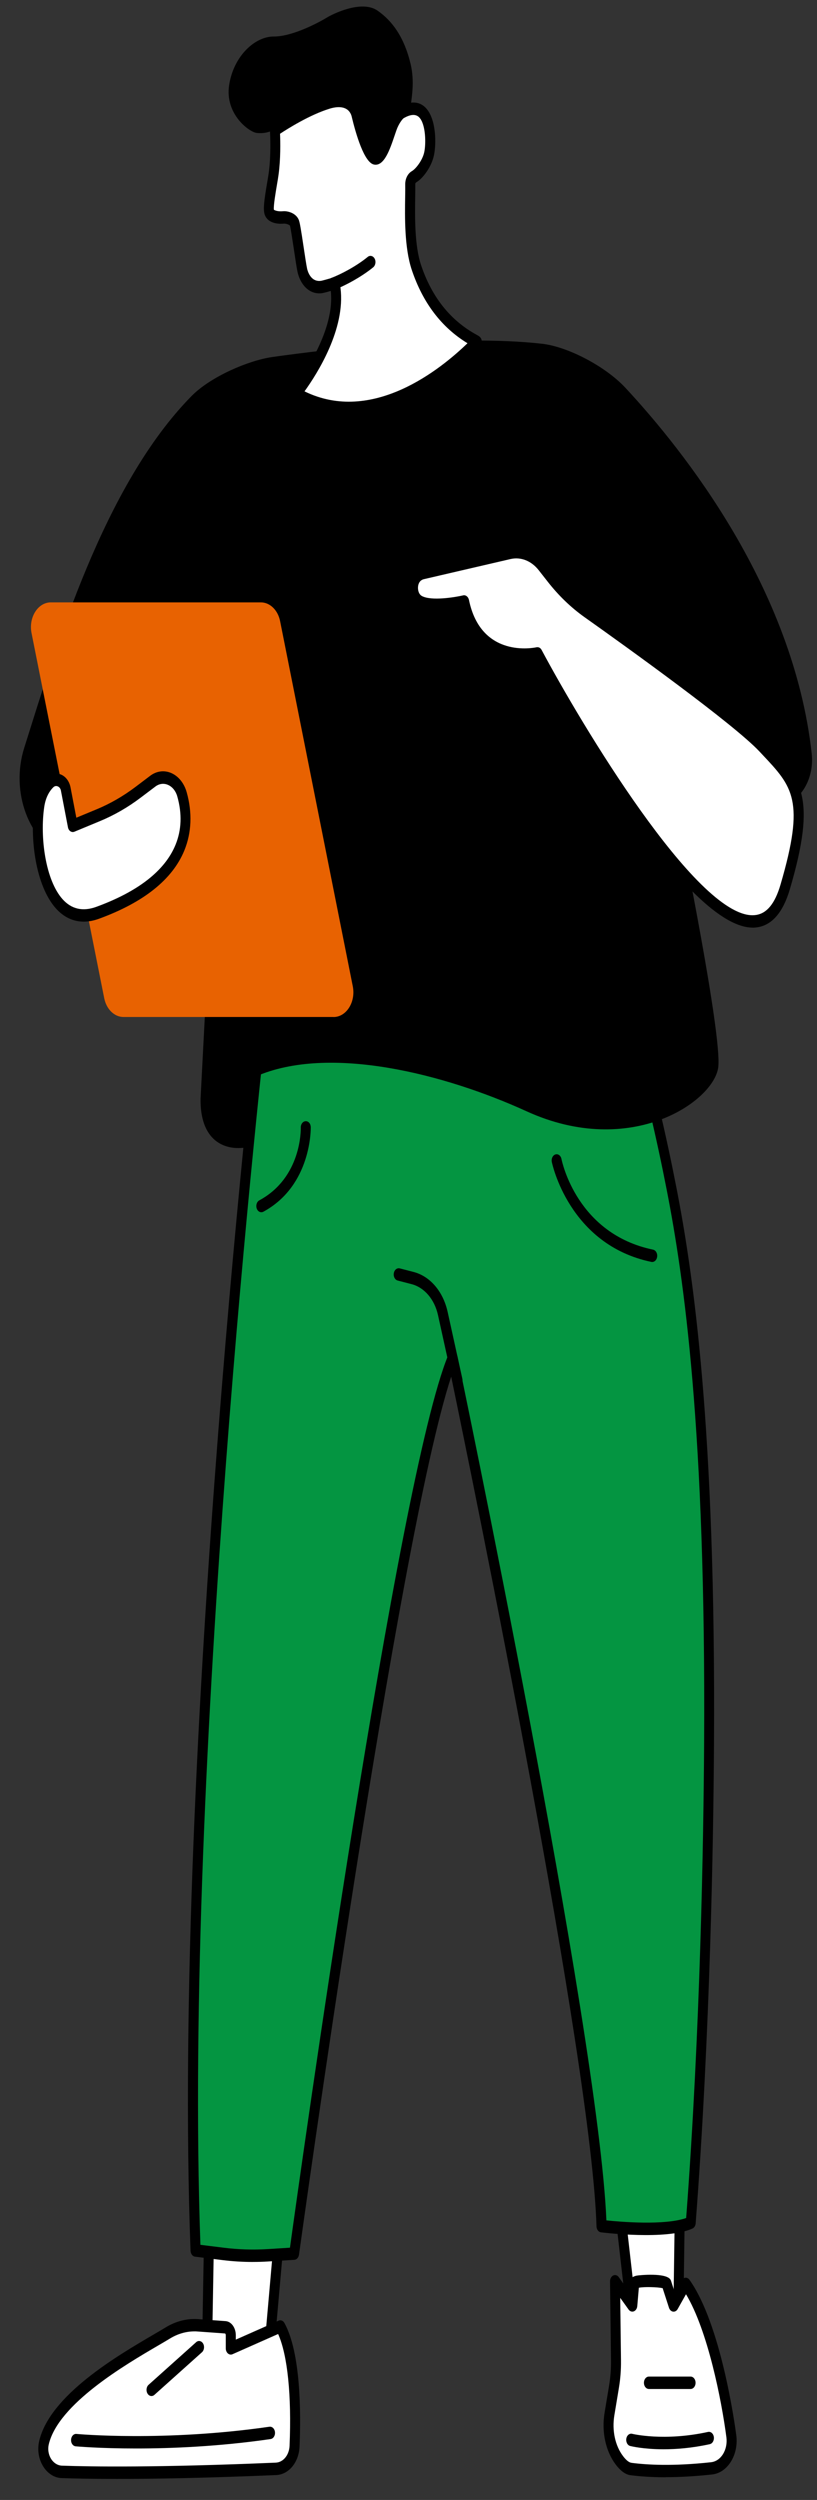 <svg width="35" height="107" viewBox="0 0 35 107" fill="none" xmlns="http://www.w3.org/2000/svg">
<rect x="0" y="0" width="35" height="107" fill="#333333" stroke="none"/>
<path d="M26.319 92.52L27.087 99.244L29.056 99.253L29.149 92.639L26.319 92.52Z" fill="white"/>
<path d="M29.056 99.52L27.087 99.511C26.982 99.511 26.892 99.413 26.877 99.282L26.108 92.556C26.099 92.478 26.118 92.4 26.16 92.342C26.203 92.283 26.265 92.251 26.327 92.253L29.157 92.374C29.274 92.379 29.365 92.5 29.364 92.645L29.271 99.259C29.27 99.404 29.174 99.52 29.058 99.52H29.056ZM27.274 98.981L28.847 98.988L28.933 92.897L26.566 92.796L27.274 98.979V98.981Z" fill="black"/>
<path d="M27.022 105.674C27.793 105.777 28.944 105.818 30.481 105.65C31.031 105.589 31.418 104.955 31.33 104.278C31.091 102.452 30.426 99.232 29.375 97.756L28.857 98.676L28.549 97.726C28.5 97.623 27.195 97.555 27.168 97.749L27.089 98.677L26.348 97.644L26.39 101.037C26.394 101.411 26.365 101.785 26.304 102.152L26.109 103.326C25.992 104.031 26.136 104.779 26.533 105.306C26.689 105.511 26.861 105.655 27.022 105.676V105.674Z" fill="white"/>
<path d="M28.517 106.029C27.867 106.029 27.363 105.986 26.999 105.939C26.796 105.912 26.581 105.754 26.377 105.485C25.944 104.909 25.765 104.081 25.9 103.269L26.095 102.095C26.152 101.748 26.179 101.392 26.175 101.037L26.134 97.644C26.134 97.532 26.186 97.433 26.27 97.392C26.353 97.352 26.448 97.38 26.506 97.463L26.927 98.048L26.955 97.717C26.955 97.717 26.955 97.704 26.956 97.699C26.991 97.463 27.203 97.415 27.272 97.399C27.354 97.382 28.571 97.254 28.732 97.587C28.737 97.6 28.743 97.612 28.747 97.624L28.908 98.121L29.202 97.602C29.239 97.534 29.298 97.493 29.364 97.488C29.429 97.483 29.492 97.516 29.536 97.577C30.889 99.479 31.478 103.751 31.542 104.231C31.595 104.63 31.511 105.043 31.311 105.361C31.112 105.68 30.825 105.875 30.501 105.91C29.733 105.994 29.072 106.025 28.518 106.025L28.517 106.029ZM27.045 105.41C27.7 105.497 28.824 105.565 30.463 105.385C30.666 105.362 30.847 105.24 30.973 105.038C31.099 104.836 31.152 104.574 31.119 104.32C30.911 102.728 30.322 99.75 29.388 98.195L29.032 98.828C28.988 98.908 28.911 98.951 28.833 98.94C28.755 98.929 28.689 98.865 28.659 98.775L28.387 97.935C28.168 97.887 27.593 97.871 27.368 97.917L27.301 98.702C27.292 98.807 27.234 98.896 27.154 98.927C27.073 98.959 26.986 98.929 26.929 98.851L26.57 98.35L26.603 101.03C26.608 101.423 26.578 101.819 26.514 102.203L26.319 103.377C26.212 104.019 26.35 104.671 26.689 105.121C26.817 105.292 26.946 105.396 27.045 105.409V105.41Z" fill="black"/>
<path d="M28.428 104.831C27.566 104.831 27.033 104.699 26.998 104.691C26.882 104.662 26.808 104.52 26.831 104.377C26.854 104.233 26.968 104.139 27.083 104.169C27.097 104.173 28.447 104.501 30.334 104.088C30.45 104.063 30.56 104.159 30.581 104.304C30.601 104.45 30.524 104.586 30.407 104.613C29.646 104.779 28.972 104.831 28.428 104.831Z" fill="black"/>
<path d="M29.585 102.251H27.799C27.681 102.251 27.586 102.133 27.586 101.985C27.586 101.838 27.681 101.719 27.799 101.719H29.585C29.703 101.719 29.798 101.838 29.798 101.985C29.798 102.133 29.703 102.251 29.585 102.251Z" fill="black"/>
<path d="M12.191 93.12L11.498 100.959L8.851 101.648L9.012 92.459L12.191 93.12Z" fill="white"/>
<path d="M8.851 101.914C8.801 101.914 8.753 101.893 8.714 101.852C8.664 101.801 8.636 101.723 8.637 101.641L8.798 92.452C8.798 92.374 8.828 92.301 8.875 92.253C8.922 92.203 8.985 92.182 9.046 92.196L12.225 92.859C12.338 92.882 12.415 93.01 12.402 93.15L11.708 100.987C11.698 101.102 11.63 101.195 11.54 101.218L8.892 101.907C8.878 101.911 8.862 101.913 8.848 101.913L8.851 101.914ZM9.22 92.771L9.07 101.319L11.303 100.737L11.956 93.341L9.22 92.771Z" fill="black"/>
<path d="M12.618 104.696C12.676 103.322 12.678 100.792 12.006 99.574L9.887 100.514V99.95C9.887 99.769 9.783 99.619 9.651 99.61L8.469 99.525C8.028 99.493 7.589 99.606 7.186 99.853C5.999 100.579 2.386 102.444 1.885 104.541C1.737 105.16 2.125 105.779 2.643 105.797C3.832 105.839 6.691 105.885 11.822 105.667C12.249 105.649 12.595 105.228 12.618 104.696Z" fill="white"/>
<path d="M5.014 106.1C3.925 106.1 3.147 106.082 2.638 106.064C2.319 106.054 2.017 105.853 1.831 105.532C1.648 105.22 1.594 104.832 1.681 104.469C2.149 102.508 5.028 100.828 6.574 99.924C6.775 99.806 6.952 99.704 7.093 99.617C7.527 99.351 8.008 99.227 8.482 99.26L9.664 99.346C9.909 99.363 10.102 99.629 10.102 99.952V100.138L11.936 99.326C12.027 99.285 12.128 99.326 12.184 99.425C12.889 100.705 12.893 103.286 12.833 104.712C12.805 105.385 12.374 105.912 11.832 105.935C8.822 106.062 6.594 106.1 5.017 106.1H5.014ZM8.327 99.785C7.97 99.785 7.609 99.89 7.28 100.092C7.137 100.179 6.959 100.283 6.755 100.402C5.376 101.209 2.502 102.886 2.09 104.618C2.041 104.822 2.073 105.041 2.175 105.219C2.285 105.408 2.463 105.525 2.649 105.532C3.893 105.577 6.739 105.619 11.815 105.403C12.134 105.389 12.387 105.08 12.405 104.683C12.496 102.521 12.318 100.797 11.915 99.897L9.958 100.764C9.893 100.792 9.82 100.78 9.763 100.73C9.707 100.68 9.672 100.599 9.672 100.512V99.948C9.672 99.904 9.651 99.874 9.637 99.874L8.455 99.789C8.412 99.785 8.368 99.784 8.325 99.784L8.327 99.785Z" fill="black"/>
<path d="M5.834 104.797C4.255 104.797 3.26 104.706 3.242 104.705C3.123 104.694 3.035 104.566 3.045 104.419C3.054 104.272 3.158 104.162 3.274 104.174C3.311 104.178 7.036 104.517 11.543 103.866C11.661 103.85 11.767 103.953 11.78 104.1C11.794 104.245 11.71 104.378 11.592 104.394C9.372 104.715 7.339 104.797 5.834 104.797Z" fill="black"/>
<path d="M6.49 102.553C6.423 102.553 6.358 102.514 6.317 102.443C6.248 102.324 6.27 102.157 6.365 102.072L8.404 100.246C8.499 100.161 8.633 100.188 8.701 100.307C8.77 100.425 8.748 100.592 8.653 100.677L6.614 102.503C6.576 102.537 6.533 102.553 6.489 102.553H6.49Z" fill="black"/>
<path d="M11.365 42.264C11.365 42.264 7.57 74.684 8.378 96.323L9.563 96.471C10.199 96.55 10.84 96.57 11.479 96.529L12.602 96.458C12.602 96.458 17.128 63.588 19.389 58.129C19.389 58.129 25.535 87.361 25.773 95.279C25.773 95.279 28.505 95.621 29.595 95.134C30.18 87.492 30.349 79.58 30.378 74.615C30.462 60.401 29.371 53.945 28.773 50.882C28.224 48.068 27.634 45.783 27.204 44.237L25.767 39.134L11.368 42.264H11.365Z" fill="#049541"/>
<path d="M10.837 96.814C10.404 96.814 9.97 96.788 9.54 96.735L8.355 96.587C8.25 96.575 8.169 96.467 8.163 96.336C7.363 74.919 11.115 42.551 11.152 42.227C11.165 42.114 11.236 42.023 11.327 42.004L25.726 38.873C25.83 38.85 25.93 38.925 25.964 39.047L27.401 44.15C28.007 46.327 28.537 48.572 28.975 50.819C29.706 54.558 30.666 61.09 30.587 74.618C30.563 78.784 30.427 86.992 29.802 95.16C29.795 95.263 29.74 95.35 29.661 95.385C28.54 95.887 25.86 95.559 25.746 95.545C25.639 95.533 25.558 95.423 25.554 95.29C25.342 88.185 20.276 63.489 19.329 58.922C17.042 65.884 12.853 96.185 12.809 96.502C12.792 96.625 12.709 96.717 12.61 96.722L11.486 96.793C11.27 96.807 11.052 96.813 10.834 96.813L10.837 96.814ZM8.583 96.08L9.584 96.204C10.208 96.282 10.841 96.302 11.469 96.263L12.422 96.203C12.846 93.136 17.02 63.271 19.2 58.006C19.241 57.908 19.325 57.852 19.413 57.864C19.502 57.877 19.574 57.955 19.597 58.061C19.658 58.35 25.635 86.85 25.978 95.034C26.573 95.097 28.465 95.258 29.395 94.933C30.007 86.843 30.14 78.74 30.164 74.611C30.244 61.144 29.29 54.654 28.565 50.942C28.13 48.71 27.604 46.483 27.002 44.322L25.625 39.431L11.557 42.491C11.25 45.189 7.854 75.574 8.586 96.079L8.583 96.08Z" fill="black"/>
<path d="M19.601 59.345C19.507 59.345 19.422 59.267 19.395 59.15L18.764 56.288C18.615 55.611 18.179 55.103 17.627 54.961L17.036 54.808C16.921 54.778 16.846 54.638 16.871 54.495C16.895 54.351 17.007 54.259 17.123 54.287L17.713 54.44C18.424 54.622 18.983 55.276 19.176 56.147L19.806 59.008C19.838 59.15 19.771 59.295 19.657 59.334C19.638 59.341 19.618 59.343 19.6 59.343L19.601 59.345Z" fill="black"/>
<path d="M27.943 54.014C27.932 54.014 27.919 54.014 27.907 54.011C24.368 53.277 23.646 49.767 23.639 49.731C23.611 49.588 23.682 49.444 23.796 49.41C23.91 49.375 24.025 49.464 24.053 49.605C24.08 49.738 24.727 52.812 27.977 53.486C28.094 53.511 28.172 53.647 28.152 53.792C28.135 53.922 28.044 54.014 27.942 54.014H27.943Z" fill="black"/>
<path d="M11.194 51.885C11.112 51.885 11.033 51.825 10.998 51.725C10.951 51.59 11.001 51.434 11.109 51.376C12.92 50.398 12.887 48.35 12.886 48.263C12.881 48.116 12.974 47.994 13.092 47.988C13.217 47.983 13.309 48.096 13.313 48.244C13.313 48.268 13.364 50.736 11.28 51.864C11.253 51.878 11.223 51.885 11.194 51.885Z" fill="black"/>
<path d="M11.671 15.28C14.181 14.927 19.54 14.296 23.226 14.714C24.34 14.842 25.945 15.688 26.791 16.597C29.284 19.276 33.987 25.173 34.773 32.252C34.888 33.285 34.343 34.253 33.525 34.48L29.18 35.678C29.18 35.678 30.913 44.179 30.773 45.647C30.634 47.114 27.045 49.612 22.556 47.563C19.055 45.966 14.102 44.695 10.957 46.074C10.927 46.086 10.626 49.096 10.595 49.102C9.586 49.284 8.568 48.795 8.592 47.028L9.07 37.848L3.313 36.902L2.799 36.689C1.243 36.044 0.438 33.906 1.039 32.005C2.392 27.719 4.433 20.777 8.213 16.944C9.022 16.125 10.638 15.425 11.674 15.28H11.671Z" fill="black"/>
<path d="M14.288 43.528H5.29C4.9 43.528 4.559 43.197 4.465 42.725L1.351 27.095C1.218 26.427 1.624 25.782 2.177 25.782H11.175C11.565 25.782 11.906 26.113 12 26.586L15.114 42.216C15.246 42.885 14.841 43.53 14.288 43.53V43.528Z" fill="#E86201"/>
<path d="M2.814 33.769L3.116 35.347L4.204 34.897C4.803 34.649 5.379 34.317 5.92 33.91L6.543 33.438C7.009 33.085 7.614 33.36 7.795 34.002C8.179 35.361 8.104 37.639 4.185 39.07C2.023 39.861 1.404 36.411 1.684 34.495C1.755 34.005 1.949 33.691 2.147 33.495C2.385 33.257 2.738 33.406 2.813 33.773L2.814 33.769Z" fill="white"/>
<path d="M3.588 39.447C3.136 39.447 2.73 39.256 2.394 38.88C1.52 37.9 1.268 35.863 1.476 34.445C1.547 33.961 1.728 33.571 2.016 33.283C2.184 33.115 2.406 33.066 2.611 33.151C2.816 33.236 2.97 33.441 3.022 33.702V33.705L3.27 34.999L4.137 34.64C4.721 34.399 5.283 34.074 5.809 33.677L6.432 33.206C6.708 32.996 7.041 32.956 7.345 33.09C7.651 33.227 7.889 33.525 7.997 33.907C8.243 34.78 8.209 35.641 7.896 36.404C7.387 37.641 6.159 38.621 4.247 39.321C4.017 39.405 3.797 39.447 3.586 39.447H3.588ZM2.409 33.642C2.363 33.642 2.319 33.661 2.282 33.698C2.077 33.902 1.947 34.186 1.895 34.539C1.705 35.834 1.947 37.664 2.679 38.485C3.062 38.914 3.549 39.024 4.127 38.813C5.922 38.157 7.063 37.265 7.517 36.164C7.779 35.528 7.805 34.829 7.595 34.088C7.53 33.858 7.386 33.677 7.202 33.596C7.02 33.514 6.821 33.539 6.656 33.665L6.032 34.136C5.48 34.555 4.887 34.895 4.274 35.148L3.186 35.599C3.129 35.622 3.066 35.615 3.015 35.579C2.962 35.544 2.925 35.482 2.911 35.409L2.609 33.835C2.592 33.75 2.542 33.686 2.476 33.658C2.454 33.649 2.431 33.643 2.41 33.643L2.409 33.642Z" fill="black"/>
<path d="M23.624 24.721C24.073 25.296 24.586 25.787 25.146 26.184C27.035 27.524 31.547 30.767 32.67 31.959C34.101 33.48 34.784 34.048 33.635 37.962C31.762 44.342 23.026 27.964 23.026 27.964C23.026 27.964 20.46 28.542 19.884 25.743C19.884 25.743 18.547 26.055 17.989 25.755C17.561 25.525 17.58 24.62 18.151 24.521L21.843 23.665C22.351 23.552 22.872 23.759 23.232 24.22L23.627 24.721H23.624Z" fill="white"/>
<path d="M32.248 39.703C29.219 39.703 23.662 29.62 22.922 28.249C22.366 28.32 20.345 28.411 19.731 26.044C19.32 26.124 18.39 26.26 17.904 25.998C17.614 25.84 17.442 25.443 17.486 25.032C17.53 24.62 17.781 24.317 18.121 24.257L21.802 23.403C22.383 23.273 22.973 23.509 23.384 24.032L23.779 24.534C24.214 25.09 24.711 25.567 25.254 25.952C27.147 27.294 31.675 30.549 32.811 31.757L32.937 31.892C34.314 33.351 35.005 34.083 33.839 38.054C33.548 39.045 33.077 39.596 32.438 39.69C32.377 39.699 32.314 39.705 32.251 39.705L32.248 39.703ZM23.026 27.7C23.097 27.7 23.164 27.744 23.203 27.819C24.915 31.025 29.801 39.173 32.237 39.173C32.288 39.173 32.337 39.169 32.385 39.162C32.856 39.093 33.199 38.671 33.434 37.872C34.498 34.248 33.96 33.677 32.658 32.296L32.532 32.162C31.423 30.983 26.924 27.749 25.04 26.415C24.463 26.005 23.935 25.498 23.471 24.906L23.077 24.404C22.765 24.007 22.317 23.828 21.878 23.926L18.189 24.782C17.97 24.821 17.92 25 17.909 25.103C17.893 25.248 17.937 25.436 18.074 25.51C18.481 25.73 19.491 25.564 19.843 25.482C19.953 25.457 20.061 25.542 20.09 25.677C20.61 28.2 22.89 27.724 22.987 27.703C23 27.7 23.013 27.7 23.024 27.7H23.026Z" fill="black"/>
<path d="M17.523 4.603C17.453 4.633 17.379 4.67 17.299 4.718C17.299 4.718 17.122 4.853 16.96 5.222C16.798 5.59 16.529 6.732 16.178 6.665C15.828 6.597 15.397 4.817 15.397 4.817C15.397 4.817 15.262 3.945 14.184 4.28C13.106 4.615 12.269 5.186 11.946 5.422C11.623 5.658 11.325 5.723 11.002 5.691C10.679 5.658 9.627 4.885 9.816 3.644C10.005 2.401 10.922 1.557 11.731 1.563C12.572 1.568 13.78 0.891 13.996 0.756C14.212 0.621 15.481 -0.026 16.173 0.455C16.789 0.884 17.309 1.563 17.59 2.738C17.769 3.488 17.631 4.176 17.612 4.403C17.605 4.491 17.592 4.576 17.524 4.605L17.523 4.603Z" fill="black"/>
<path d="M11.808 5.548C11.788 5.562 11.775 5.588 11.778 5.617C11.789 5.822 11.826 6.67 11.722 7.435C11.665 7.857 11.448 8.884 11.539 9.095C11.63 9.306 11.97 9.322 12.127 9.306C12.283 9.29 12.545 9.371 12.611 9.533C12.676 9.696 12.873 11.208 12.951 11.566C13.029 11.924 13.291 12.348 13.774 12.282C13.835 12.273 14.016 12.224 14.157 12.183C14.259 12.153 14.361 12.238 14.376 12.367C14.608 14.205 13.116 16.276 12.757 16.747C12.72 16.795 12.733 16.877 12.783 16.904C16.09 18.701 19.493 15.599 20.423 14.634C20.464 14.592 18.686 13.991 17.836 11.445C17.461 10.325 17.587 8.582 17.574 7.891C17.571 7.751 17.634 7.623 17.736 7.565C17.96 7.437 18.286 7.012 18.378 6.592C18.514 5.987 18.459 4.06 17.177 4.833C17.177 4.833 17 4.968 16.838 5.337C16.675 5.705 16.406 6.847 16.056 6.78C15.706 6.712 15.274 4.932 15.274 4.932C15.274 4.932 15.139 4.06 14.062 4.395C13.088 4.698 12.01 5.411 11.808 5.548Z" fill="white"/>
<path d="M14.941 17.724C14.211 17.724 13.454 17.558 12.699 17.146C12.612 17.099 12.55 17.003 12.53 16.886C12.511 16.771 12.538 16.65 12.604 16.565C13.019 16.015 14.353 14.11 14.171 12.452C13.881 12.536 13.821 12.544 13.798 12.548C13.227 12.624 12.857 12.146 12.746 11.637C12.709 11.47 12.653 11.095 12.594 10.697C12.538 10.33 12.456 9.781 12.423 9.657C12.387 9.616 12.246 9.561 12.148 9.572C12.044 9.582 11.524 9.616 11.354 9.221C11.258 9.001 11.312 8.598 11.449 7.794C11.476 7.636 11.5 7.494 11.514 7.391C11.616 6.645 11.576 5.798 11.567 5.634C11.56 5.503 11.616 5.377 11.71 5.314C11.919 5.172 13.017 4.447 14.013 4.137C14.473 3.993 14.846 4.032 15.122 4.25C15.394 4.466 15.47 4.78 15.485 4.865C15.676 5.647 15.955 6.402 16.095 6.514C16.223 6.453 16.432 5.837 16.512 5.603C16.564 5.445 16.611 5.31 16.654 5.209C16.838 4.789 17.046 4.624 17.07 4.606L17.088 4.594C17.679 4.238 18.039 4.41 18.237 4.615C18.7 5.097 18.694 6.186 18.587 6.663C18.475 7.164 18.106 7.647 17.829 7.806C17.805 7.82 17.79 7.85 17.79 7.884C17.793 8.029 17.79 8.212 17.787 8.425C17.775 9.251 17.755 10.499 18.037 11.343C18.494 12.711 19.294 13.716 20.416 14.328C20.529 14.39 20.621 14.44 20.638 14.594L20.655 14.741L20.562 14.838C19.8 15.629 17.533 17.724 14.943 17.724H14.941ZM13.046 16.751C15.945 18.171 18.868 15.813 20.027 14.691C18.914 14.014 18.111 12.958 17.639 11.548C17.323 10.602 17.343 9.286 17.357 8.416C17.36 8.21 17.363 8.035 17.36 7.898C17.355 7.652 17.467 7.427 17.646 7.324C17.809 7.23 18.095 6.872 18.173 6.521C18.252 6.17 18.247 5.322 17.96 5.025C17.813 4.872 17.585 4.886 17.283 5.065C17.258 5.088 17.14 5.207 17.026 5.464C16.993 5.541 16.949 5.672 16.902 5.81C16.703 6.397 16.456 7.127 16.025 7.044C15.603 6.964 15.246 5.736 15.071 5.01L15.065 4.984C15.065 4.984 15.031 4.808 14.882 4.695C14.712 4.566 14.446 4.551 14.114 4.654C13.263 4.918 12.325 5.509 11.997 5.725C12.011 6.065 12.026 6.799 11.933 7.48C11.919 7.59 11.893 7.739 11.865 7.904C11.815 8.2 11.711 8.806 11.732 8.974C11.771 9.013 11.932 9.059 12.11 9.042C12.328 9.019 12.683 9.12 12.802 9.416C12.844 9.524 12.89 9.792 13.011 10.6C13.066 10.97 13.125 11.353 13.156 11.499C13.177 11.596 13.307 12.08 13.75 12.02C13.76 12.02 13.825 12.007 14.107 11.926C14.214 11.894 14.326 11.921 14.418 11.997C14.509 12.073 14.57 12.194 14.587 12.326C14.808 14.074 13.597 15.985 13.045 16.751H13.046ZM11.99 5.597C11.99 5.597 11.99 5.597 11.99 5.599C11.99 5.599 11.99 5.599 11.99 5.597Z" fill="black"/>
<path d="M14.248 12.419C14.155 12.419 14.07 12.344 14.043 12.227C14.01 12.087 14.074 11.938 14.187 11.897C14.605 11.743 15.279 11.385 15.754 10.995C15.852 10.915 15.985 10.949 16.05 11.071C16.116 11.194 16.087 11.358 15.989 11.44C15.478 11.858 14.756 12.243 14.308 12.408C14.288 12.415 14.268 12.419 14.248 12.419Z" fill="black"/>
</svg>
